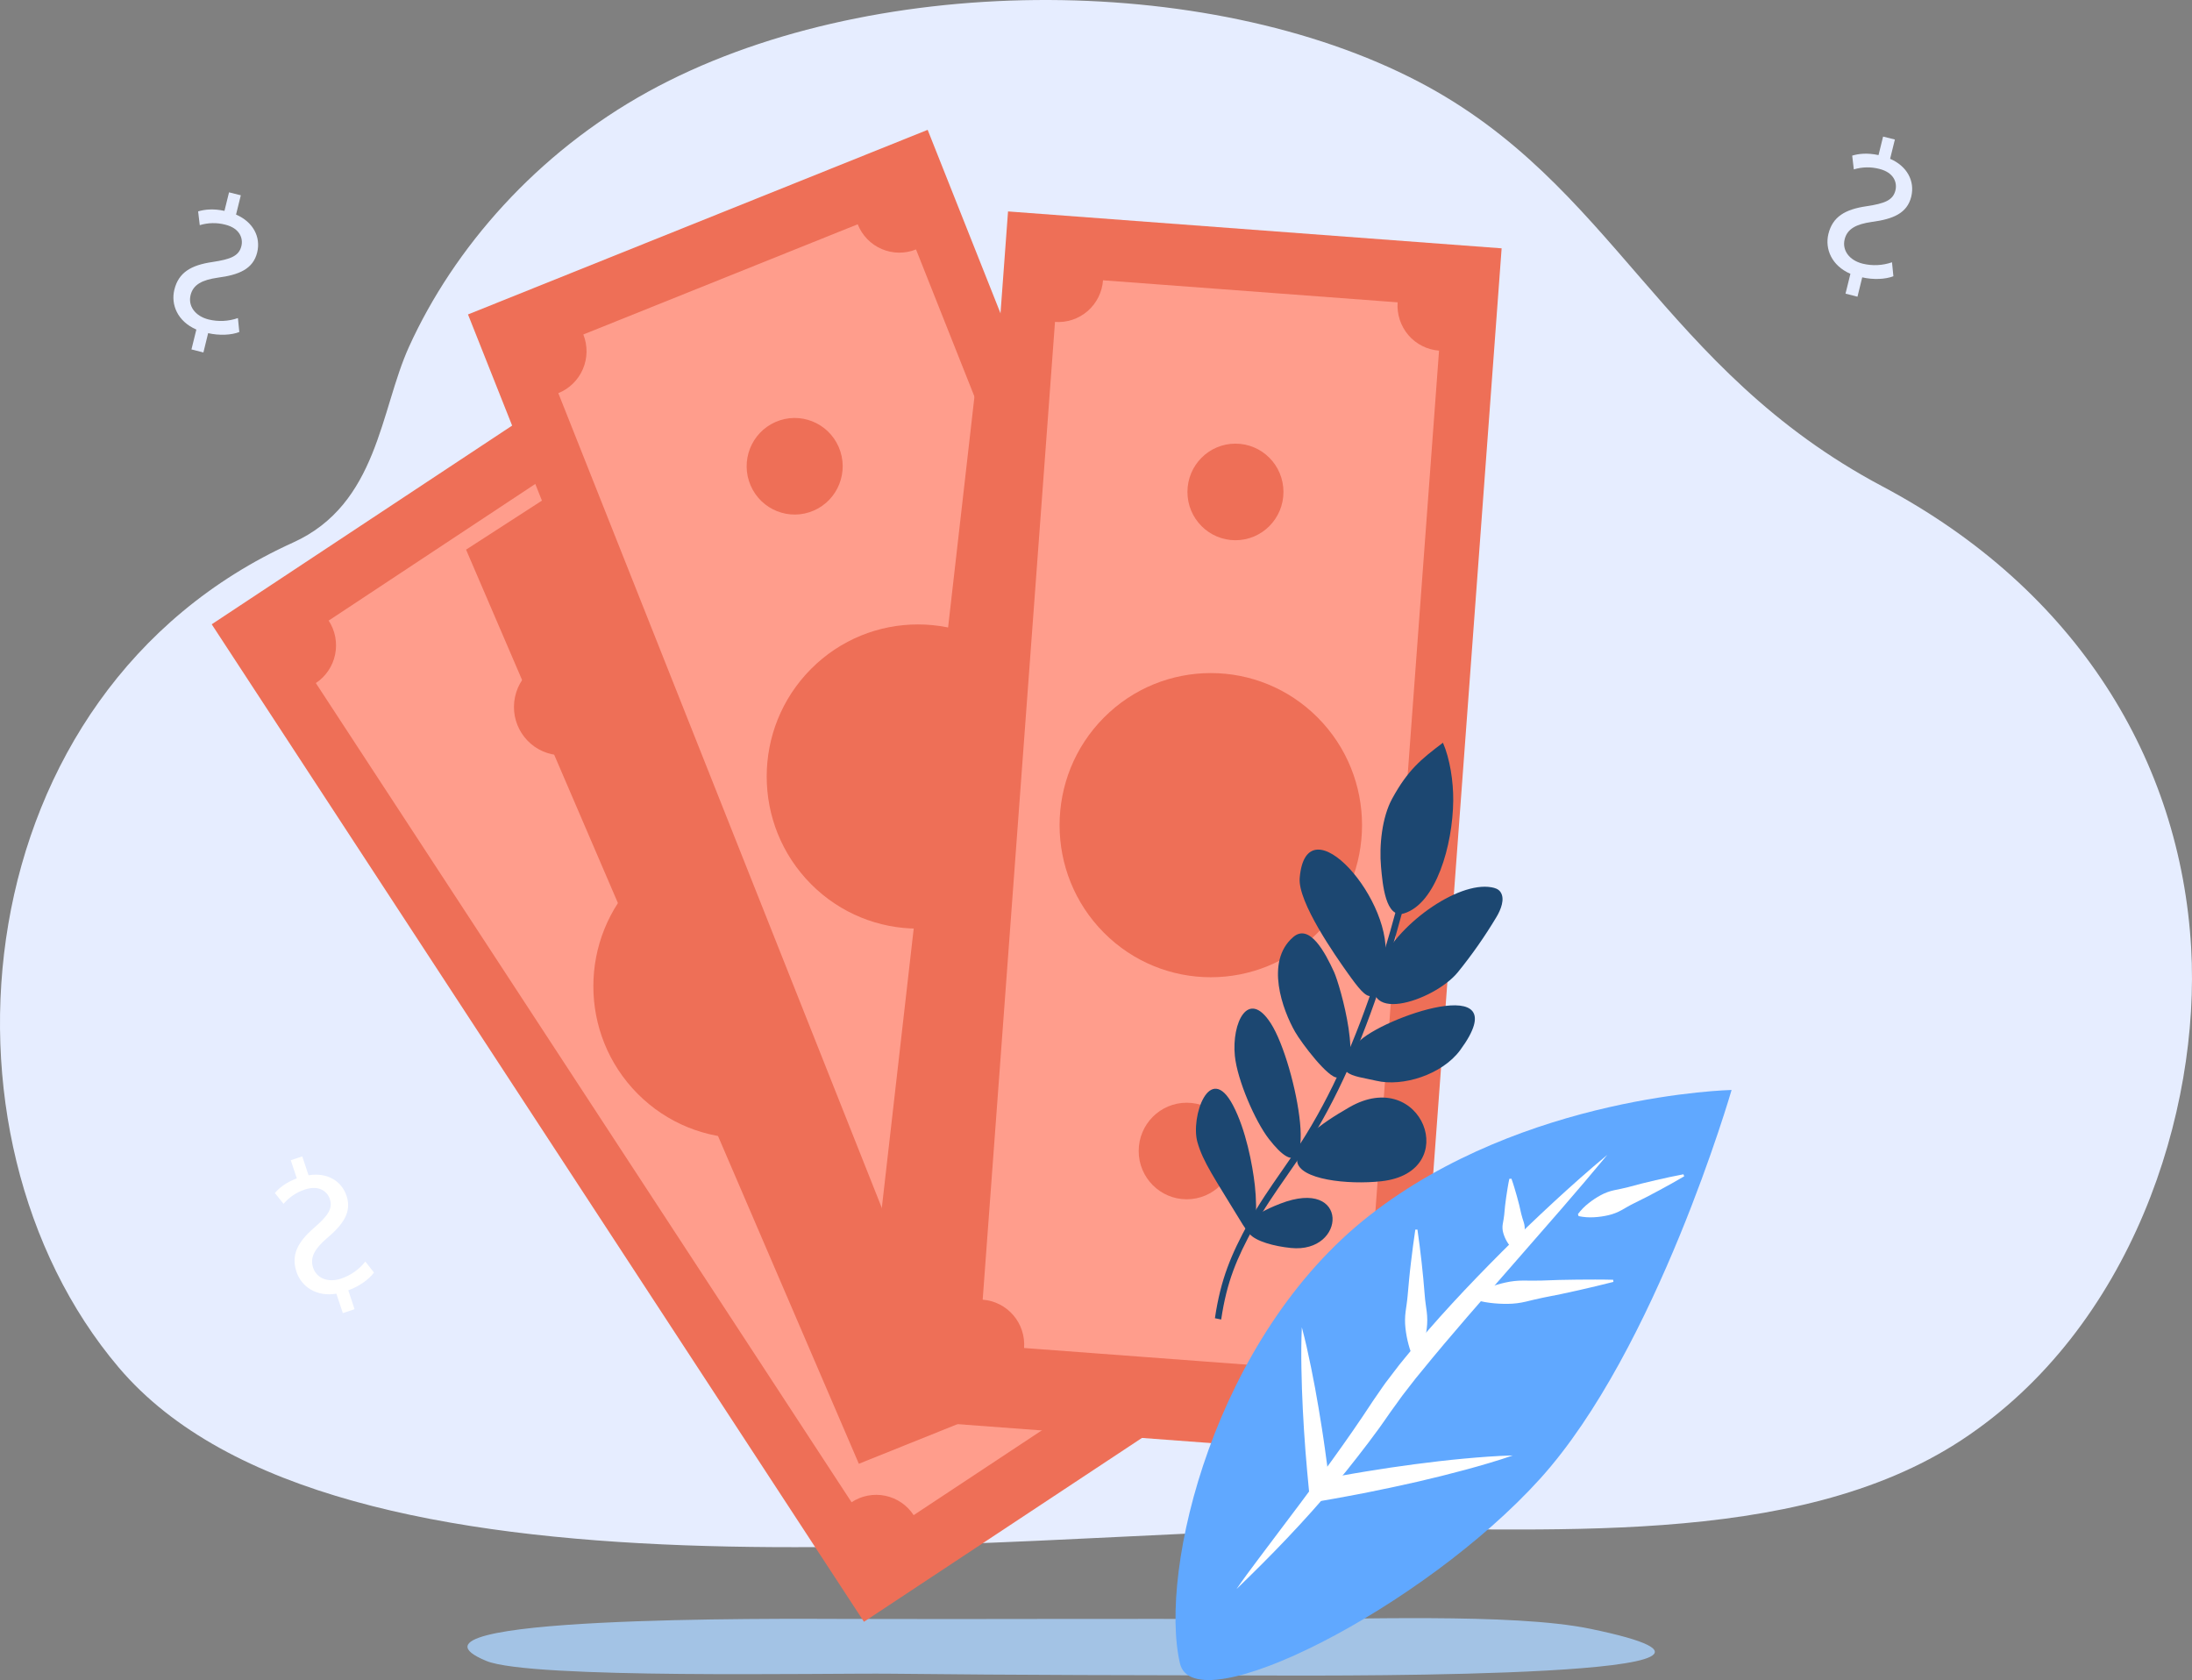 <svg width="137" height="105" viewBox="0 0 137 105" fill="none" xmlns="http://www.w3.org/2000/svg">
<rect x="0" y="0" width="137" height="105" fill="#808080" stroke="none"/>
<path d="M18.319 33.907C-2.295 43.244 -4.895 70.945 7.424 85.469C20.991 101.463 62.731 95.739 83.482 95.538C96.327 95.413 112.109 96.901 122.608 89.994C133.241 83 137.534 69.488 136.947 59.236C136.28 47.588 129.862 36.878 117.648 30.396C103.803 23.047 100.896 11.499 88.674 5.113C75.403 -1.821 54.163 -1.784 40.519 5.724C33.528 9.572 28.368 15.511 25.571 21.655C23.757 25.633 23.631 31.501 18.319 33.907Z" fill="#E6EDFF"/>
<g style="mix-blend-mode:multiply">
<path d="M52.886 101.179C48.734 101.166 23.52 100.976 30.401 103.807C33.18 104.951 51.559 104.558 55.692 104.604C63.61 104.693 71.537 104.699 79.459 104.717C83.981 104.727 114.157 104.852 99.395 101.797C94.507 100.786 84.402 101.236 78.953 101.2C70.265 101.143 61.575 101.21 52.886 101.179Z" fill="#A3C3E5"/>
</g>
<path d="M13.232 39.017L53.998 101.358L79.845 84.265L39.078 21.923L13.232 39.017Z" fill="#EE6F57"/>
<path d="M35.969 28.584L20.541 38.787C20.744 39.096 20.884 39.442 20.953 39.806C21.022 40.169 21.019 40.543 20.945 40.905C20.871 41.268 20.726 41.612 20.519 41.918C20.312 42.224 20.048 42.487 19.74 42.69L53.222 93.887C53.53 93.684 53.874 93.543 54.235 93.474C54.597 93.404 54.968 93.407 55.329 93.482C55.689 93.557 56.031 93.702 56.336 93.91C56.64 94.118 56.901 94.384 57.103 94.694L72.53 84.49C72.328 84.181 72.188 83.834 72.119 83.471C72.05 83.107 72.052 82.734 72.127 82.371C72.201 82.009 72.346 81.665 72.553 81.358C72.76 81.052 73.024 80.79 73.332 80.587L39.85 29.39C39.229 29.8 38.471 29.946 37.743 29.795C37.016 29.644 36.377 29.208 35.969 28.584Z" fill="#FF9D8C"/>
<path d="M53.22 68.36C56.911 64.648 56.911 58.629 53.22 54.917C49.529 51.205 43.544 51.205 39.853 54.917C36.162 58.629 36.162 64.648 39.853 68.36C43.544 72.072 49.529 72.072 53.22 68.36Z" fill="#EE6F57"/>
<path d="M38.059 44.815C38.403 43.184 37.369 41.582 35.748 41.235C34.126 40.889 32.533 41.929 32.188 43.56C31.844 45.19 32.879 46.792 34.5 47.139C36.121 47.485 37.714 46.445 38.059 44.815Z" fill="#EE6F57"/>
<path d="M57.842 81.716C59.498 81.633 60.773 80.217 60.691 78.553C60.609 76.888 59.201 75.605 57.546 75.688C55.891 75.77 54.615 77.186 54.697 78.851C54.779 80.515 56.187 81.798 57.842 81.716Z" fill="#EE6F57"/>
<g style="mix-blend-mode:multiply">
<path d="M29.129 34.352L53.678 91.483L82.407 79.946L76.467 64.984L62.372 29.485L53.623 18.523L29.129 34.352Z" fill="#EE6F57"/>
</g>
<path d="M29.25 19.652L56.763 88.946L85.492 77.409L79.552 62.447L65.456 26.947L57.979 8.115L29.25 19.652Z" fill="#EE6F57"/>
<path d="M53.606 14.017L36.458 20.905C36.595 21.249 36.663 21.617 36.659 21.987C36.654 22.358 36.577 22.724 36.432 23.064C36.287 23.404 36.076 23.713 35.812 23.971C35.548 24.23 35.237 24.434 34.895 24.571L57.49 81.479C58.18 81.201 58.951 81.21 59.634 81.504C60.316 81.797 60.856 82.352 61.133 83.045L78.28 76.156C78.143 75.812 78.075 75.444 78.08 75.074C78.084 74.704 78.161 74.338 78.306 73.997C78.452 73.657 78.662 73.348 78.926 73.09C79.19 72.831 79.502 72.628 79.844 72.49L57.251 15.589C56.909 15.727 56.543 15.795 56.175 15.791C55.806 15.786 55.443 15.709 55.104 15.563C54.766 15.417 54.459 15.205 54.202 14.94C53.945 14.674 53.742 14.361 53.606 14.017Z" fill="#FF9D8C"/>
<path d="M64.054 55.253C67.745 51.541 67.745 45.522 64.054 41.81C60.363 38.098 54.378 38.098 50.687 41.81C46.996 45.522 46.996 51.541 50.687 55.253C54.378 58.965 60.363 58.965 64.054 55.253Z" fill="#EE6F57"/>
<path d="M50.866 31.907C52.386 31.241 53.08 29.462 52.418 27.934C51.755 26.407 49.987 25.708 48.468 26.374C46.948 27.041 46.254 28.819 46.916 30.347C47.579 31.875 49.347 32.573 50.866 31.907Z" fill="#EE6F57"/>
<path d="M66.097 70.27C67.616 69.603 68.311 67.825 67.648 66.297C66.986 64.769 65.217 64.071 63.698 64.737C62.179 65.403 61.484 67.182 62.147 68.71C62.809 70.237 64.578 70.936 66.097 70.27Z" fill="#EE6F57"/>
<g style="mix-blend-mode:multiply">
<path d="M61.212 22.084L53.623 88.541L84.473 90.848L85.661 74.781L88.48 36.662L86.387 20.244L62.224 24.558L61.212 22.084Z" fill="#EE6F57"/>
</g>
<path d="M63.002 13.214L57.5 87.621L88.35 89.929L89.538 73.862L92.357 35.742L93.852 15.52L63.002 13.214Z" fill="#EE6F57"/>
<path d="M87.352 18.895L68.939 17.518C68.912 17.887 68.813 18.247 68.647 18.577C68.481 18.908 68.253 19.202 67.974 19.444C67.695 19.686 67.372 19.869 67.022 19.985C66.673 20.101 66.304 20.147 65.937 20.119L61.418 81.228C61.785 81.255 62.143 81.355 62.472 81.522C62.8 81.688 63.093 81.918 63.333 82.198C63.574 82.479 63.757 82.804 63.872 83.155C63.987 83.507 64.032 83.878 64.005 84.247L82.419 85.624C82.446 85.255 82.545 84.895 82.711 84.564C82.876 84.234 83.105 83.939 83.384 83.698C83.662 83.456 83.986 83.272 84.335 83.156C84.685 83.041 85.054 82.995 85.421 83.023L89.94 21.914C89.573 21.887 89.215 21.787 88.886 21.62C88.557 21.454 88.264 21.224 88.024 20.944C87.784 20.663 87.601 20.338 87.486 19.986C87.37 19.635 87.325 19.264 87.352 18.895Z" fill="#FF9D8C"/>
<path d="M82.359 58.292C86.05 54.58 86.05 48.562 82.359 44.849C78.668 41.138 72.683 41.138 68.992 44.849C65.301 48.562 65.301 54.58 68.992 58.292C72.683 62.004 78.668 62.004 82.359 58.292Z" fill="#EE6F57"/>
<path d="M77.216 33.763C78.873 33.763 80.216 32.412 80.216 30.745C80.216 29.078 78.873 27.727 77.216 27.727C75.558 27.727 74.215 29.078 74.215 30.745C74.215 32.412 75.558 33.763 77.216 33.763Z" fill="#EE6F57"/>
<path d="M74.169 74.953C75.826 74.953 77.17 73.602 77.17 71.936C77.17 70.269 75.826 68.918 74.169 68.918C72.511 68.918 71.168 70.269 71.168 71.936C71.168 73.602 72.511 74.953 74.169 74.953Z" fill="#EE6F57"/>
<path d="M11.966 21.838L12.272 20.597C11.1 20.088 10.665 19.042 10.899 18.099C11.161 17.036 11.932 16.57 13.278 16.375C14.417 16.203 14.933 16.002 15.086 15.382C15.205 14.904 14.996 14.269 14.081 14.041C13.556 13.904 13.004 13.915 12.485 14.072L12.383 13.211C12.778 13.094 13.311 13.024 14.029 13.179L14.315 12.021L15.051 12.205L14.753 13.411C15.801 13.862 16.316 14.79 16.073 15.78C15.816 16.818 14.933 17.18 13.605 17.355C12.637 17.494 12.074 17.784 11.912 18.441C11.743 19.121 12.191 19.753 13.034 19.966C13.642 20.115 14.279 20.085 14.87 19.879L14.957 20.75C14.468 20.945 13.7 20.981 13.009 20.821L12.713 22.028L11.966 21.838Z" fill="#E6EDFF"/>
<path d="M115.345 18.353L115.651 17.112C114.479 16.606 114.044 15.556 114.277 14.614C114.54 13.551 115.311 13.085 116.657 12.889C117.796 12.718 118.312 12.517 118.465 11.897C118.584 11.419 118.375 10.784 117.46 10.556C116.935 10.419 116.383 10.43 115.864 10.587L115.762 9.726C116.157 9.609 116.69 9.539 117.408 9.693L117.694 8.536L118.43 8.72L118.132 9.925C119.18 10.377 119.695 11.304 119.452 12.295C119.195 13.333 118.312 13.695 116.983 13.87C116.016 14.009 115.453 14.299 115.291 14.956C115.123 15.636 115.571 16.267 116.414 16.478C117.022 16.627 117.659 16.597 118.25 16.392L118.337 17.263C117.848 17.458 117.08 17.494 116.389 17.334L116.092 18.543L115.345 18.353Z" fill="#E6EDFF"/>
<path d="M73.746 103.956C72.395 98.118 75.921 83.52 85.6 75.958C95.28 68.396 108.224 68.121 108.224 68.121C108.224 68.121 103.539 84.359 96.261 92.413C88.984 100.467 74.63 107.778 73.746 103.956Z" fill="#60A8FF"/>
<path d="M100.456 72.178C98.549 74.482 96.579 76.713 94.624 78.954C92.67 81.195 90.7 83.418 88.843 85.705L88.492 86.132L88.154 86.566L87.818 87L87.649 87.218C87.594 87.29 87.544 87.365 87.49 87.438L87.171 87.881L87.011 88.101L86.932 88.211L86.851 88.326C86.635 88.635 86.423 88.946 86.202 89.251L85.531 90.156C85.304 90.456 85.075 90.754 84.844 91.049L84.148 91.93L83.432 92.796C82.468 93.942 81.471 95.057 80.441 96.14C79.414 97.225 78.354 98.275 77.281 99.315C77.705 98.698 78.151 98.097 78.601 97.5L79.945 95.712C80.842 94.524 81.736 93.339 82.612 92.142L83.265 91.243L83.911 90.34L84.547 89.432L85.171 88.518L85.783 87.597L85.86 87.483L85.942 87.364L86.105 87.129L86.431 86.656C86.485 86.578 86.54 86.499 86.597 86.423L86.769 86.198L87.113 85.746L87.458 85.296L87.814 84.858C89.713 82.52 91.762 80.347 93.87 78.234C94.132 77.968 94.398 77.707 94.665 77.446C94.932 77.186 95.199 76.925 95.468 76.666C96.007 76.151 96.548 75.638 97.097 75.132C97.645 74.626 98.198 74.126 98.758 73.632C99.318 73.139 99.877 72.652 100.456 72.178Z" fill="white"/>
<path d="M81.365 82.954C81.589 83.789 81.771 84.629 81.943 85.47C82.115 86.311 82.271 87.154 82.412 87.998C82.486 88.42 82.549 88.843 82.618 89.266C82.687 89.689 82.743 90.111 82.806 90.535C82.926 91.382 83.036 92.231 83.136 93.079L82.362 92.497C82.865 92.404 83.367 92.308 83.87 92.221L84.624 92.088L85.378 91.962C86.387 91.795 87.4 91.646 88.414 91.512C89.429 91.378 90.447 91.259 91.469 91.164C91.98 91.116 92.492 91.074 93.005 91.038C93.519 91.003 94.033 90.975 94.55 90.963C94.061 91.135 93.57 91.287 93.076 91.435C92.583 91.582 92.089 91.722 91.593 91.856C90.602 92.123 89.608 92.371 88.61 92.601C87.611 92.829 86.611 93.043 85.608 93.244L84.854 93.392L84.1 93.533C83.597 93.63 83.094 93.714 82.591 93.803L81.887 93.929L81.817 93.223C81.733 92.372 81.658 91.52 81.59 90.668C81.558 90.241 81.527 89.814 81.5 89.387C81.472 88.96 81.446 88.533 81.427 88.105C81.382 87.25 81.355 86.393 81.339 85.534C81.323 84.676 81.327 83.818 81.365 82.954Z" fill="white"/>
<path d="M88.59 76.846C88.694 77.531 88.772 78.216 88.852 78.9C88.889 79.243 88.926 79.585 88.958 79.927C88.991 80.269 89.021 80.612 89.046 80.954C89.07 81.296 89.128 81.639 89.171 81.981C89.214 82.322 89.215 82.667 89.175 83.008C89.135 83.355 89.069 83.698 88.977 84.034C88.883 84.392 88.746 84.736 88.569 85.06H88.436C88.26 84.735 88.126 84.39 88.034 84.032C87.944 83.695 87.879 83.352 87.841 83.005C87.803 82.664 87.806 82.319 87.85 81.978C87.894 81.636 87.953 81.294 87.98 80.952C88.007 80.61 88.043 80.268 88.073 79.925C88.103 79.583 88.146 79.241 88.185 78.899C88.27 78.214 88.351 77.531 88.458 76.846H88.59Z" fill="white"/>
<path d="M91.941 81.013C92.275 80.795 92.632 80.616 93.005 80.48C93.36 80.346 93.723 80.237 94.093 80.155C94.458 80.073 94.831 80.032 95.204 80.033C95.581 80.033 95.958 80.047 96.329 80.033C96.699 80.019 97.076 80.004 97.45 79.994C97.824 79.984 98.198 79.978 98.572 79.975C99.322 79.97 100.071 79.963 100.823 79.983L100.839 80.116C100.111 80.305 99.38 80.473 98.649 80.641C98.283 80.722 97.917 80.802 97.552 80.88C97.185 80.956 96.818 81.028 96.451 81.099C96.084 81.17 95.721 81.269 95.356 81.352C94.992 81.439 94.62 81.484 94.246 81.488C93.868 81.493 93.49 81.472 93.115 81.424C92.72 81.377 92.332 81.285 91.958 81.15L91.941 81.013Z" fill="white"/>
<path d="M94.466 73.667C94.499 73.758 94.529 73.849 94.559 73.94L94.645 74.213C94.701 74.395 94.753 74.578 94.805 74.761C94.856 74.943 94.905 75.126 94.951 75.31C94.998 75.493 95.037 75.676 95.077 75.86C95.117 76.043 95.185 76.225 95.24 76.408C95.296 76.587 95.311 76.777 95.283 76.963C95.255 77.159 95.202 77.35 95.124 77.532C95.036 77.746 94.911 77.943 94.757 78.115L94.623 78.124C94.448 77.973 94.299 77.794 94.183 77.594C94.083 77.424 94.005 77.241 93.952 77.051C93.901 76.87 93.891 76.68 93.923 76.494C93.953 76.305 93.998 76.115 94.013 75.93C94.027 75.745 94.046 75.556 94.066 75.368C94.086 75.18 94.113 74.993 94.139 74.805C94.166 74.617 94.195 74.429 94.227 74.24L94.276 73.958C94.295 73.864 94.312 73.768 94.333 73.675L94.466 73.667Z" fill="white"/>
<path d="M98.619 75.882C98.814 75.62 99.044 75.386 99.302 75.187C99.538 75 99.79 74.834 100.056 74.691C100.316 74.551 100.594 74.448 100.883 74.386C101.173 74.323 101.468 74.273 101.752 74.196C102.036 74.12 102.322 74.043 102.608 73.969C102.895 73.896 103.184 73.829 103.472 73.762C104.051 73.631 104.628 73.499 105.215 73.391L105.262 73.517C104.749 73.823 104.227 74.106 103.706 74.39C103.445 74.531 103.183 74.669 102.92 74.806C102.657 74.942 102.393 75.074 102.127 75.202C101.862 75.328 101.607 75.488 101.347 75.632C101.089 75.776 100.812 75.882 100.525 75.948C100.231 76.017 99.932 76.059 99.632 76.075C99.308 76.096 98.982 76.072 98.664 76.005L98.619 75.882Z" fill="white"/>
<path d="M76.324 82.467L75.932 82.386C76.296 79.944 76.931 78.432 78.053 76.382C78.669 75.257 79.391 74.22 80.088 73.217C80.469 72.669 80.862 72.103 81.233 71.531C85.293 65.263 87.326 57.194 89.06 49.466L89.443 49.592C87.697 57.376 85.647 65.507 81.535 71.855C81.158 72.434 80.763 73.004 80.38 73.555C79.689 74.547 78.978 75.573 78.376 76.671C77.288 78.66 76.676 80.099 76.324 82.467Z" fill="#1C4771"/>
<path d="M87.008 49.919C87.987 48.127 88.805 47.46 90.184 46.419C90.624 47.426 90.839 48.861 90.827 50.035C90.799 52.84 89.745 56.474 87.756 57.084C86.591 57.441 86.411 55.234 86.315 54.187C86.193 52.841 86.374 51.079 87.008 49.919Z" fill="#1C4771"/>
<path d="M93.222 55.455C93.43 55.493 93.653 55.555 93.787 55.759C94.071 56.183 93.804 56.852 93.529 57.311C92.806 58.519 91.998 59.674 91.111 60.766C89.629 62.583 84.628 64.246 86.124 60.513C87.199 57.829 91.104 55.067 93.222 55.455Z" fill="#1C4771"/>
<path d="M84.887 65.144C86.251 63.638 94.99 60.555 91.262 65.631C90.13 67.169 87.668 67.936 86.019 67.546C84.529 67.193 82.99 67.239 84.887 65.144Z" fill="#1C4771"/>
<path d="M86.536 60.166C87.309 56.416 81.642 49.958 81.231 54.874C81.106 56.386 83.494 59.78 84.228 60.811C85.593 62.731 85.96 62.943 86.536 60.166Z" fill="#1C4771"/>
<path d="M83.378 60.746C82.831 59.551 81.852 57.685 80.828 58.563C79.039 60.096 80.171 63.142 80.942 64.486C81.338 65.181 83.028 67.419 83.598 67.343C85.347 67.111 83.754 61.567 83.378 60.746Z" fill="#1C4771"/>
<path d="M84.329 69.204C88.877 66.579 91.435 73.249 86.356 73.823C84.225 74.063 81.19 73.715 81.072 72.574C80.947 71.373 82.457 70.284 84.329 69.204Z" fill="#1C4771"/>
<path d="M79.428 63.961C78.012 61.749 76.971 63.932 77.179 65.991C77.331 67.508 78.448 70.077 79.302 71.178C82.727 75.595 81.035 66.469 79.428 63.961Z" fill="#1C4771"/>
<path d="M80.007 75.23C84.366 73.533 84.16 78.347 80.683 77.996C78.588 77.786 76.083 76.758 80.007 75.23Z" fill="#1C4771"/>
<path d="M78.428 74.088C78.282 72.782 77.862 70.596 77.062 69.078C75.596 66.298 74.396 69.827 74.84 71.387C75.194 72.63 75.883 73.593 77.68 76.546C78.554 77.984 78.597 75.621 78.428 74.088Z" fill="#1C4771"/>
<path d="M21.427 82.067L21.023 80.854C19.763 81.058 18.837 80.411 18.531 79.488C18.186 78.45 18.587 77.64 19.618 76.748C20.487 75.99 20.816 75.541 20.613 74.934C20.458 74.468 19.944 74.045 19.05 74.345C18.534 74.514 18.075 74.823 17.721 75.237L17.178 74.562C17.448 74.25 17.861 73.904 18.55 73.646L18.173 72.514L18.892 72.272L19.284 73.451C20.409 73.267 21.338 73.771 21.66 74.739C21.998 75.754 21.446 76.536 20.418 77.4C19.676 78.04 19.356 78.589 19.57 79.23C19.791 79.894 20.507 80.185 21.329 79.908C21.922 79.706 22.444 79.337 22.834 78.845L23.372 79.532C23.063 79.961 22.437 80.404 21.768 80.643L22.16 81.821L21.427 82.067Z" fill="white"/>
</svg>
